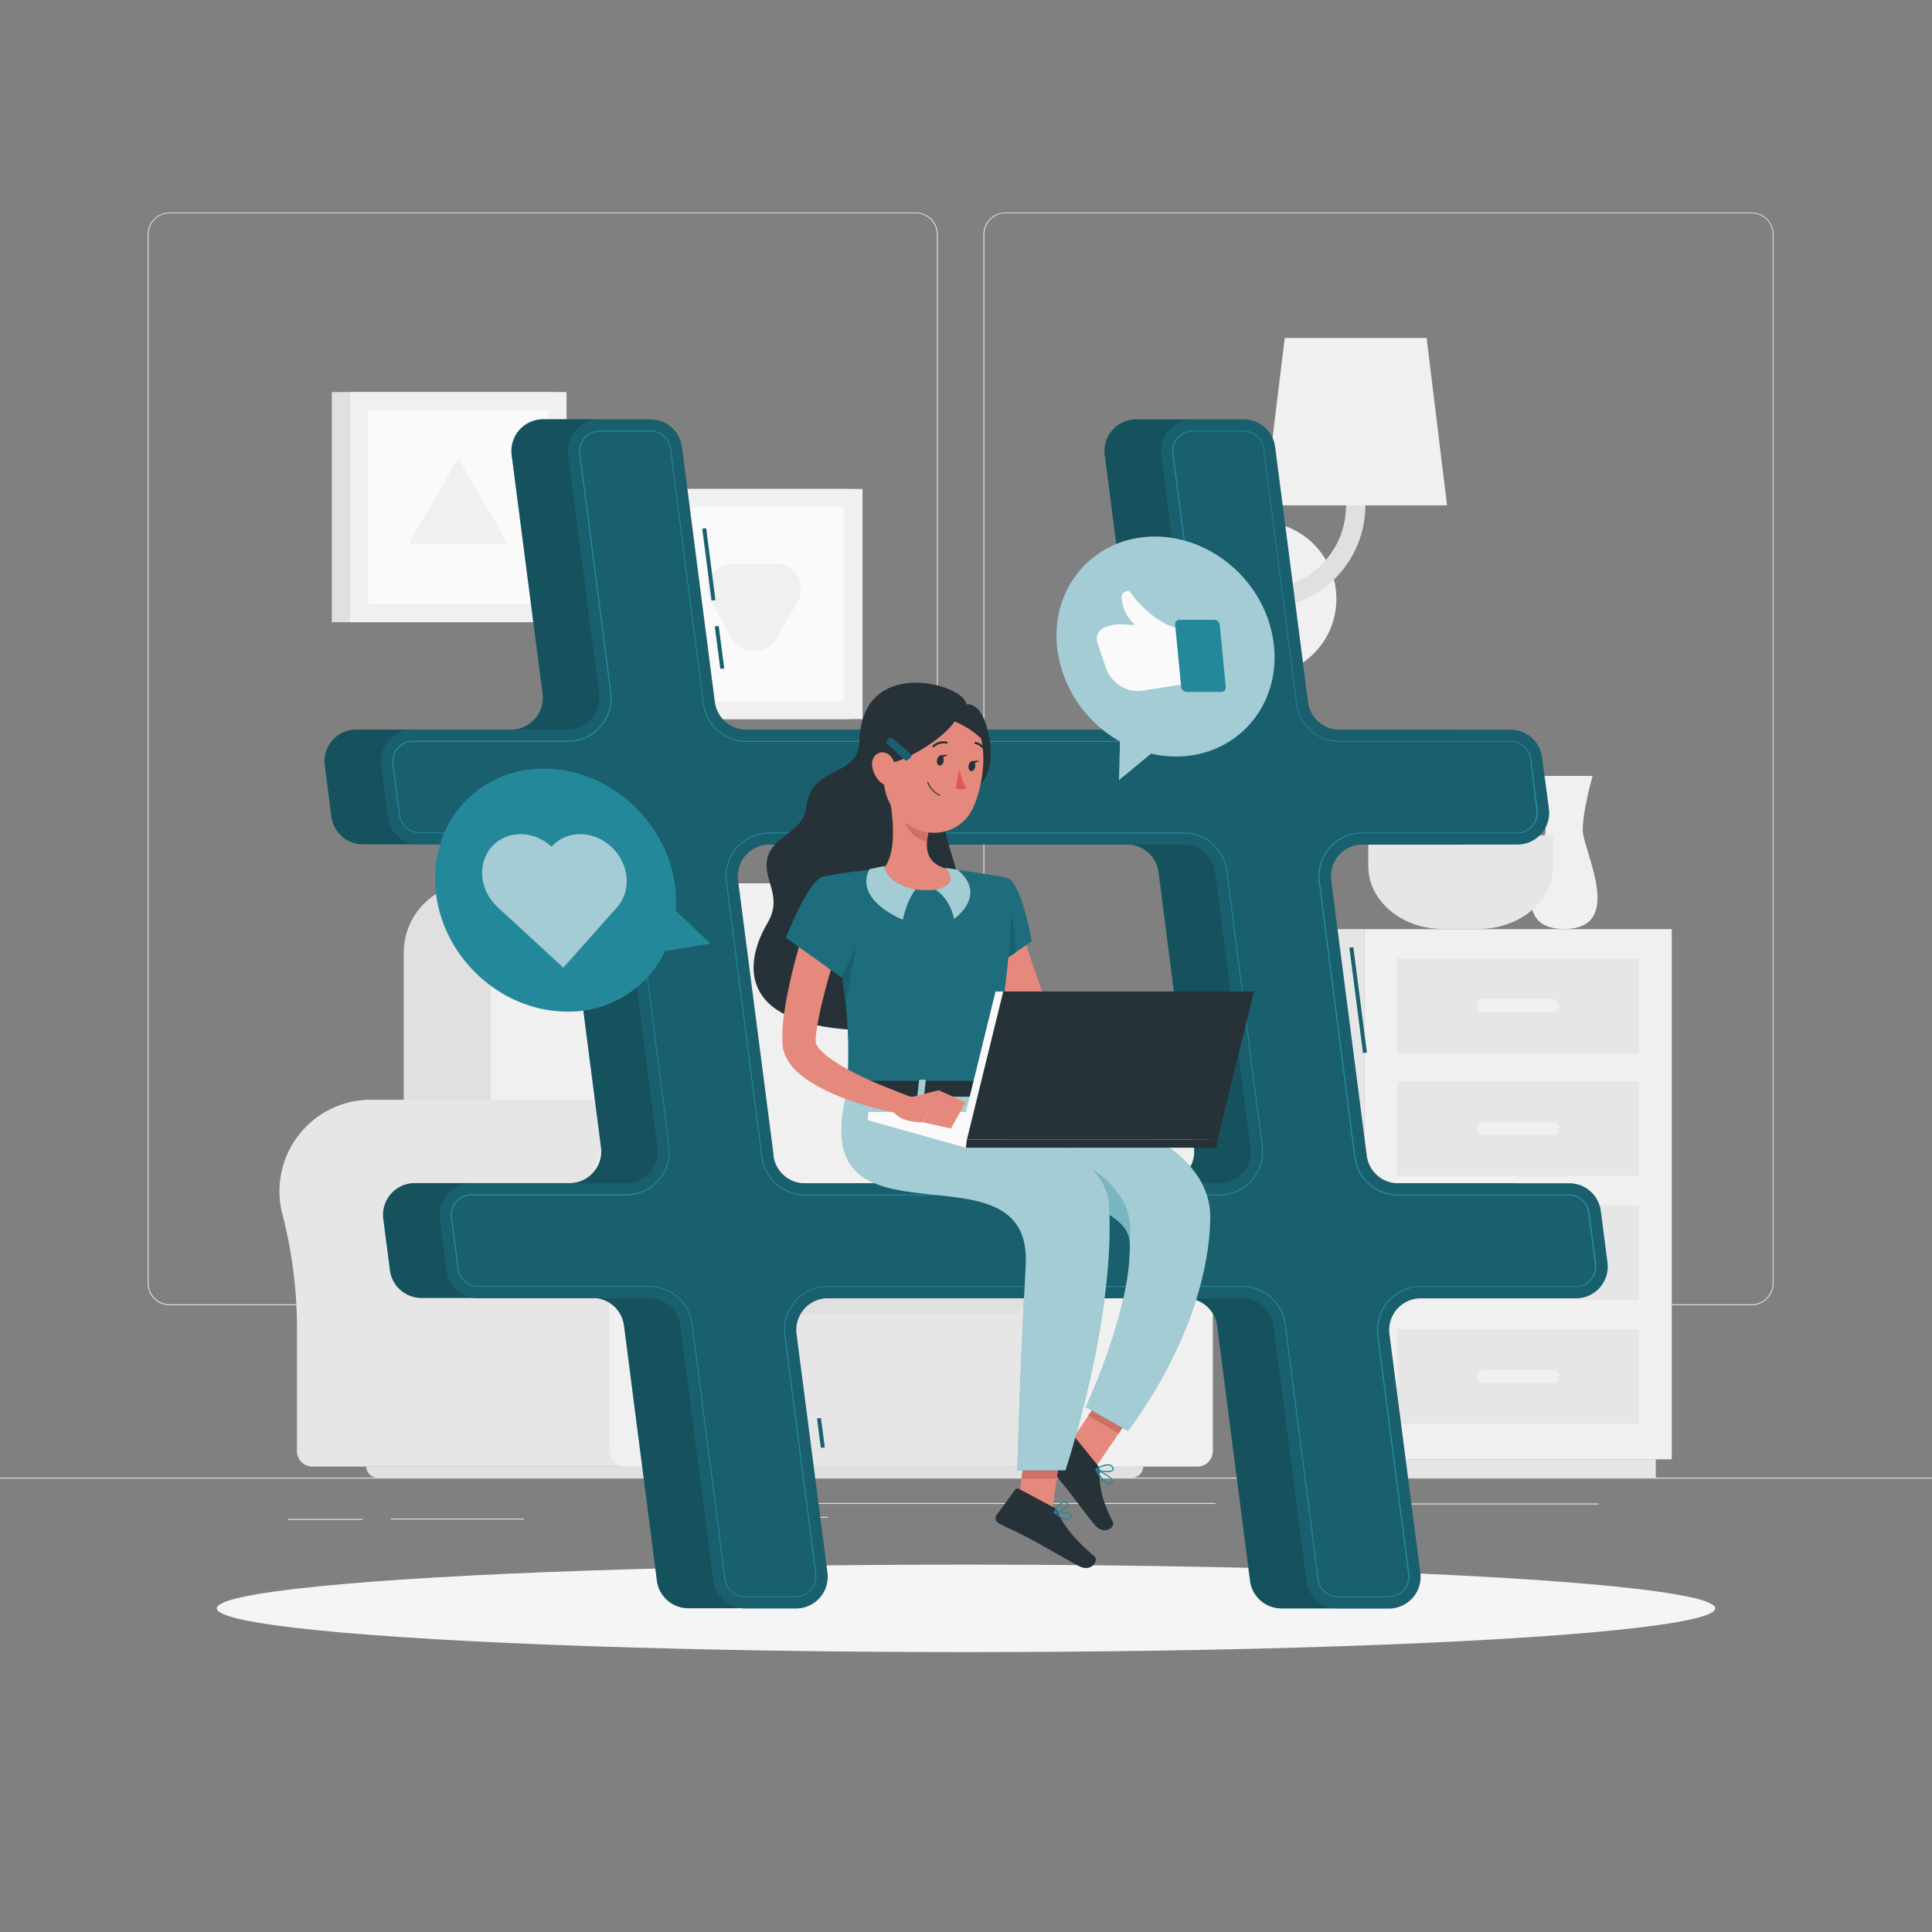 <svg xmlns="http://www.w3.org/2000/svg" viewBox="0 0 500 500"><rect x="0" y="0" width="500" height="500" fill="#808080" stroke="none"/><g id="freepik--background-complete--inject-153"><rect y="382.4" width="500" height="0.25" style="fill:#e0e0e0"></rect><rect x="101.17" y="392.99" width="34.4" height="0.25" style="fill:#e0e0e0"></rect><rect x="74.48" y="393.11" width="19.36" height="0.25" style="fill:#e0e0e0"></rect><rect x="175" y="392.53" width="39.24" height="0.25" style="fill:#e0e0e0"></rect><rect x="198.78" y="388.97" width="115.78" height="0.25" style="fill:#e0e0e0"></rect><rect x="360.68" y="389.1" width="52.99" height="0.25" style="fill:#e0e0e0"></rect><path d="M237,337.8H43.91a5.71,5.71,0,0,1-5.7-5.71V60.66A5.71,5.71,0,0,1,43.91,55H237a5.71,5.71,0,0,1,5.71,5.71V332.09A5.71,5.71,0,0,1,237,337.8ZM43.91,55.2a5.46,5.46,0,0,0-5.45,5.46V332.09a5.46,5.46,0,0,0,5.45,5.46H237a5.47,5.47,0,0,0,5.46-5.46V60.66A5.47,5.47,0,0,0,237,55.2Z" style="fill:#e0e0e0"></path><path d="M453.31,337.8H260.21a5.72,5.72,0,0,1-5.71-5.71V60.66A5.72,5.72,0,0,1,260.21,55h193.1A5.71,5.71,0,0,1,459,60.66V332.09A5.71,5.71,0,0,1,453.31,337.8ZM260.21,55.2a5.47,5.47,0,0,0-5.46,5.46V332.09a5.47,5.47,0,0,0,5.46,5.46h193.1a5.47,5.47,0,0,0,5.46-5.46V60.66a5.47,5.47,0,0,0-5.46-5.46Z" style="fill:#e0e0e0"></path><path d="M213.74,284.61h0c-.55,0-1.1,0-1.66.05a23.68,23.68,0,0,0-21.2,29.77,118.6,118.6,0,0,1,3.71,30.84v30.28a4,4,0,0,0,4,4h96.12V284.61Z" style="fill:#e6e6e6"></path><path d="M318.35,308.28a23.68,23.68,0,0,0-47.3-1.54,23.92,23.92,0,0,0,.76,7.7,118.18,118.18,0,0,1,3.72,30.84v30.28a4,4,0,0,0,4,4h30.35a4,4,0,0,0,4-4V343.5a108.19,108.19,0,0,1,3.66-28.89A23.65,23.65,0,0,0,318.35,308.28Z" style="fill:#f0f0f0"></path><rect x="175.79" y="321.9" width="86.27" height="57.63" style="fill:#e6e6e6"></rect><path d="M122.4,228.61H202A17.92,17.92,0,0,1,220,246.53v88.4a0,0,0,0,1,0,0H104.49a0,0,0,0,1,0,0v-88.4A17.92,17.92,0,0,1,122.4,228.61Z" style="fill:#e0e0e0"></path><path d="M144.1,228.61h81.36a17.05,17.05,0,0,1,17.05,17.05v89.26a0,0,0,0,1,0,0H127a0,0,0,0,1,0,0V245.67A17.05,17.05,0,0,1,144.1,228.61Z" style="fill:#f0f0f0"></path><path d="M181.43,316.64h79.52a5.2,5.2,0,0,1,5.2,5.2v13.07a5.2,5.2,0,0,1-5.2,5.2H181.43a1.55,1.55,0,0,1-1.55-1.55V318.19A1.55,1.55,0,0,1,181.43,316.64Z" style="fill:#e0e0e0"></path><path d="M96,284.61h0c-.55,0-1.1,0-1.66.05a23.68,23.68,0,0,0-21.2,29.77,118.6,118.6,0,0,1,3.71,30.84v30.28a4,4,0,0,0,4,4h96.11V284.61Z" style="fill:#e6e6e6"></path><path d="M200.59,308.28a23.68,23.68,0,0,0-47.3-1.54,23.92,23.92,0,0,0,.76,7.7,118.18,118.18,0,0,1,3.72,30.84v30.28a4,4,0,0,0,4,4h30.35a4,4,0,0,0,4-4V343.5a108.19,108.19,0,0,1,3.66-28.89A23.65,23.65,0,0,0,200.59,308.28Z" style="fill:#f0f0f0"></path><path d="M293,382.41H97.67a2.88,2.88,0,0,1-2.88-2.88H295.87A2.88,2.88,0,0,1,293,382.41Z" style="fill:#e0e0e0"></path><rect x="85.87" y="101.46" width="57.47" height="59.56" style="fill:#e0e0e0"></rect><rect x="90.59" y="101.46" width="56.03" height="59.56" style="fill:#f0f0f0"></rect><rect x="93.52" y="107.92" width="50.17" height="46.64" transform="translate(249.84 12.63) rotate(90)" style="fill:#fafafa"></rect><polygon points="118.6 118.56 105.85 140.65 131.36 140.65 118.6 118.56" style="fill:#f0f0f0"></polygon><rect x="162.48" y="126.54" width="57.47" height="59.56" style="fill:#e0e0e0"></rect><rect x="167.19" y="126.54" width="56.03" height="59.56" style="fill:#f0f0f0"></rect><rect x="170.12" y="133.01" width="50.17" height="46.64" transform="translate(351.53 -38.88) rotate(90)" style="fill:#fafafa"></rect><path d="M200.92,165.27l5.53-9.58a6.6,6.6,0,0,0-5.71-9.89H189.67a6.59,6.59,0,0,0-5.7,9.89l5.53,9.58A6.59,6.59,0,0,0,200.92,165.27Z" style="fill:#f0f0f0"></path><rect x="337.36" y="240.45" width="15.71" height="137.21" style="fill:#e6e6e6"></rect><rect x="341.5" y="377.66" width="87.01" height="4.73" style="fill:#e6e6e6"></rect><rect x="353.07" y="240.45" width="79.59" height="137.21" transform="translate(785.72 618.12) rotate(180)" style="fill:#f0f0f0"></rect><rect x="361.55" y="311.9" width="62.62" height="24.5" transform="translate(785.72 648.3) rotate(180)" style="fill:#e6e6e6"></rect><rect x="361.55" y="343.97" width="62.62" height="24.5" transform="translate(785.72 712.44) rotate(180)" style="fill:#e6e6e6"></rect><rect x="382.2" y="322.47" width="21.31" height="3.36" rx="1.59" style="fill:#f0f0f0"></rect><rect x="382.2" y="354.54" width="21.31" height="3.36" rx="1.59" style="fill:#f0f0f0"></rect><rect x="361.55" y="248.02" width="62.62" height="24.5" transform="translate(785.72 520.54) rotate(180)" style="fill:#e6e6e6"></rect><rect x="361.55" y="279.83" width="62.62" height="24.5" transform="translate(785.72 584.17) rotate(180)" style="fill:#e6e6e6"></rect><rect x="382.2" y="258.59" width="21.31" height="3.36" rx="1.59" style="fill:#f0f0f0"></rect><rect x="382.2" y="290.4" width="21.31" height="3.36" rx="1.59" style="fill:#f0f0f0"></rect><path d="M412.17,200.81H397.42s2.56,8.84,2.56,14-11.22,25.6,4.82,25.6,4.81-20.39,4.81-25.6S412.17,200.81,412.17,200.81Z" style="fill:#f0f0f0"></path><path d="M373.78,212.69a7,7,0,1,1-7-7.05A7.05,7.05,0,0,1,373.78,212.69Z" style="fill:#f0f0f0"></path><path d="M385.85,216.05A7.05,7.05,0,1,1,378.8,209,7.05,7.05,0,0,1,385.85,216.05Z" style="fill:#f0f0f0"></path><path d="M396.16,213.33a7.05,7.05,0,1,1-7.05-7.05A7.05,7.05,0,0,1,396.16,213.33Z" style="fill:#f0f0f0"></path><path d="M354.11,216.18v8c0,8.92,8.63,16.22,19.17,16.22h9.52c10.55,0,19.18-7.3,19.18-16.22v-8Z" style="fill:#e6e6e6"></path><path d="M323.36,175a20,20,0,0,1,0-40.06h2.46V175Z" style="fill:#e0e0e0"></path><circle cx="325.82" cy="154.98" r="20.03" transform="translate(100.69 436.93) rotate(-76.83)" style="fill:#f0f0f0"></circle><path d="M326.72,157.48a2.5,2.5,0,0,1,0-5,21.65,21.65,0,0,0,21.63-21.62V97.61a2.5,2.5,0,0,1,5,0v33.25A26.66,26.66,0,0,1,326.72,157.48Z" style="fill:#e0e0e0"></path><polygon points="374.49 130.79 327.21 130.79 332.49 87.47 369.21 87.47 374.49 130.79" style="fill:#f0f0f0"></polygon></g><g id="freepik--Shadow--inject-153"><ellipse cx="250" cy="416.24" rx="193.89" ry="11.32" style="fill:#f5f5f5"></ellipse></g><g id="freepik--Hashtag--inject-153"><path d="M401.29,326.69l-1.71-13.29a8.22,8.22,0,0,0-8.14-7.16h-44.3a8.2,8.2,0,0,1-8.14-7.15l-9.19-71.28a8.19,8.19,0,0,1,8.13-9.25H378a8.2,8.2,0,0,0,8.13-9.26L384.43,196a8.2,8.2,0,0,0-8.14-7.15H332a8.2,8.2,0,0,1-8.13-7.16l-8.52-66a8.21,8.21,0,0,0-8.14-7.16H294.05a8.21,8.21,0,0,0-8.14,9.26l8,61.78a8.21,8.21,0,0,1-8.14,9.26H178.5a8.2,8.2,0,0,1-8.13-7.16l-8.52-66a8.2,8.2,0,0,0-8.13-7.16H140.56a8.21,8.21,0,0,0-8.14,9.26l8,61.78a8.21,8.21,0,0,1-8.14,9.26H92.19a8.2,8.2,0,0,0-8.14,9.25l1.72,13.29a8.2,8.2,0,0,0,8.14,7.16H138.2a8.2,8.2,0,0,1,8.14,7.15l9.2,71.28a8.2,8.2,0,0,1-8.14,9.25H107.34a8.21,8.21,0,0,0-8.14,9.26l1.72,13.29a8.2,8.2,0,0,0,8.13,7.16h44.3a8.2,8.2,0,0,1,8.14,7.15l8.51,66a8.21,8.21,0,0,0,8.14,7.16H191.3a8.21,8.21,0,0,0,8.14-9.26l-8-61.78A8.2,8.2,0,0,1,199.6,336H306.84A8.2,8.2,0,0,1,315,343.1l8.51,66a8.21,8.21,0,0,0,8.14,7.16h13.16a8.2,8.2,0,0,0,8.13-9.26l-8-61.78a8.2,8.2,0,0,1,8.14-9.25h40.06A8.21,8.21,0,0,0,401.29,326.69Zm-215.78-27.6-9.19-71.28a8.2,8.2,0,0,1,8.13-9.25H291.69a8.2,8.2,0,0,1,8.14,7.15L309,297a8.2,8.2,0,0,1-8.14,9.25H193.65A8.21,8.21,0,0,1,185.51,299.09Z" style="fill:#24889B"></path><path d="M401.29,326.69l-1.71-13.29a8.22,8.22,0,0,0-8.14-7.16h-44.3a8.2,8.2,0,0,1-8.14-7.15l-9.19-71.28a8.19,8.19,0,0,1,8.13-9.25H378a8.2,8.2,0,0,0,8.13-9.26L384.43,196a8.2,8.2,0,0,0-8.14-7.15H332a8.2,8.2,0,0,1-8.13-7.16l-8.52-66a8.21,8.21,0,0,0-8.14-7.16H294.05a8.21,8.21,0,0,0-8.14,9.26l8,61.78a8.21,8.21,0,0,1-8.14,9.26H178.5a8.2,8.2,0,0,1-8.13-7.16l-8.52-66a8.2,8.2,0,0,0-8.13-7.16H140.56a8.21,8.21,0,0,0-8.14,9.26l8,61.78a8.21,8.21,0,0,1-8.14,9.26H92.19a8.2,8.2,0,0,0-8.14,9.25l1.72,13.29a8.2,8.2,0,0,0,8.14,7.16H138.2a8.2,8.2,0,0,1,8.14,7.15l9.2,71.28a8.2,8.2,0,0,1-8.14,9.25H107.34a8.21,8.21,0,0,0-8.14,9.26l1.72,13.29a8.2,8.2,0,0,0,8.13,7.16h44.3a8.2,8.2,0,0,1,8.14,7.15l8.51,66a8.21,8.21,0,0,0,8.14,7.16H191.3a8.21,8.21,0,0,0,8.14-9.26l-8-61.78A8.2,8.2,0,0,1,199.6,336H306.84A8.2,8.2,0,0,1,315,343.1l8.51,66a8.21,8.21,0,0,0,8.14,7.16h13.16a8.2,8.2,0,0,0,8.13-9.26l-8-61.78a8.2,8.2,0,0,1,8.14-9.25h40.06A8.21,8.21,0,0,0,401.29,326.69Zm-215.78-27.6-9.19-71.28a8.2,8.2,0,0,1,8.13-9.25H291.69a8.2,8.2,0,0,1,8.14,7.15L309,297a8.2,8.2,0,0,1-8.14,9.25H193.65A8.21,8.21,0,0,1,185.51,299.09Z" style="opacity:0.4"></path><path d="M212.45,374.71l-1-7.6,1-.13,1,7.6Zm140.3-102.2-3.52-27.25,1-.12,3.51,27.24ZM186.43,173.07,185,162.13l1-.13L187.42,173Zm-2.28-17.67-2.4-18.57,1-.13,2.39,18.57Z" style="fill:#24889B"></path><path d="M212.45,374.71l-1-7.6,1-.13,1,7.6Zm140.3-102.2-3.52-27.25,1-.12,3.51,27.24ZM186.43,173.07,185,162.13l1-.13L187.42,173Zm-2.28-17.67-2.4-18.57,1-.13,2.39,18.57Z" style="opacity:0.3"></path><path d="M416,326.69l-1.72-13.29a8.21,8.21,0,0,0-8.14-7.16h-44.3a8.2,8.2,0,0,1-8.13-7.15l-9.2-71.28a8.21,8.21,0,0,1,8.14-9.25h40.06a8.21,8.21,0,0,0,8.14-9.26L399.08,196a8.19,8.19,0,0,0-8.13-7.15h-44.3a8.21,8.21,0,0,1-8.14-7.16l-8.51-66a8.21,8.21,0,0,0-8.14-7.16H308.7a8.21,8.21,0,0,0-8.14,9.26l8,61.78a8.21,8.21,0,0,1-8.14,9.26H193.16A8.21,8.21,0,0,1,185,181.7l-8.51-66a8.21,8.21,0,0,0-8.14-7.16H155.21a8.2,8.2,0,0,0-8.13,9.26l8,61.78a8.21,8.21,0,0,1-8.14,9.26H106.85a8.2,8.2,0,0,0-8.14,9.25l1.71,13.29a8.21,8.21,0,0,0,8.14,7.16h44.3a8.2,8.2,0,0,1,8.14,7.15L170.19,297a8.19,8.19,0,0,1-8.13,9.25H122a8.2,8.2,0,0,0-8.13,9.26l1.71,13.29a8.21,8.21,0,0,0,8.14,7.16H168a8.19,8.19,0,0,1,8.13,7.15l8.52,66a8.21,8.21,0,0,0,8.14,7.16H206a8.21,8.21,0,0,0,8.14-9.26l-8-61.78a8.2,8.2,0,0,1,8.14-9.25H321.5a8.2,8.2,0,0,1,8.13,7.15l8.52,66a8.2,8.2,0,0,0,8.13,7.16h13.16a8.21,8.21,0,0,0,8.14-9.26l-8-61.78a8.2,8.2,0,0,1,8.13-9.25h40.07A8.21,8.21,0,0,0,416,326.69Zm-215.78-27.6L191,227.81a8.21,8.21,0,0,1,8.14-9.25H306.35a8.21,8.21,0,0,1,8.14,7.15L323.68,297a8.2,8.2,0,0,1-8.13,9.25H208.31A8.2,8.2,0,0,1,200.17,299.09Z" style="fill:#24889B"></path><path d="M416,326.69l-1.72-13.29a8.21,8.21,0,0,0-8.14-7.16h-44.3a8.2,8.2,0,0,1-8.13-7.15l-9.2-71.28a8.21,8.21,0,0,1,8.14-9.25h40.06a8.21,8.21,0,0,0,8.14-9.26L399.08,196a8.19,8.19,0,0,0-8.13-7.15h-44.3a8.21,8.21,0,0,1-8.14-7.16l-8.51-66a8.21,8.21,0,0,0-8.14-7.16H308.7a8.21,8.21,0,0,0-8.14,9.26l8,61.78a8.21,8.21,0,0,1-8.14,9.26H193.16A8.21,8.21,0,0,1,185,181.7l-8.51-66a8.21,8.21,0,0,0-8.14-7.16H155.21a8.2,8.2,0,0,0-8.13,9.26l8,61.78a8.21,8.21,0,0,1-8.14,9.26H106.85a8.2,8.2,0,0,0-8.14,9.25l1.71,13.29a8.21,8.21,0,0,0,8.14,7.16h44.3a8.2,8.2,0,0,1,8.14,7.15L170.19,297a8.19,8.19,0,0,1-8.13,9.25H122a8.2,8.2,0,0,0-8.13,9.26l1.71,13.29a8.21,8.21,0,0,0,8.14,7.16H168a8.19,8.19,0,0,1,8.13,7.15l8.52,66a8.21,8.21,0,0,0,8.14,7.16H206a8.21,8.21,0,0,0,8.14-9.26l-8-61.78a8.2,8.2,0,0,1,8.14-9.25H321.5a8.2,8.2,0,0,1,8.13,7.15l8.52,66a8.2,8.2,0,0,0,8.13,7.16h13.16a8.21,8.21,0,0,0,8.14-9.26l-8-61.78a8.2,8.2,0,0,1,8.13-9.25h40.07A8.21,8.21,0,0,0,416,326.69Zm-215.78-27.6L191,227.81a8.21,8.21,0,0,1,8.14-9.25H306.35a8.21,8.21,0,0,1,8.14,7.15L323.68,297a8.2,8.2,0,0,1-8.13,9.25H208.31A8.2,8.2,0,0,1,200.17,299.09Z" style="opacity:0.3"></path><path d="M359.44,413.36H346.28a5.33,5.33,0,0,1-5.28-4.65l-8.52-66a11.1,11.1,0,0,0-11-9.66H214.26a11.08,11.08,0,0,0-11,12.5l8,61.78a5.32,5.32,0,0,1-5.29,6H192.8a5.33,5.33,0,0,1-5.29-4.65l-8.51-66a11.12,11.12,0,0,0-11-9.66h-44.3a5.35,5.35,0,0,1-5.29-4.65l-1.71-13.29a5.32,5.32,0,0,1,5.28-6h40.07a11.09,11.09,0,0,0,11-12.5l-9.2-71.27a11.11,11.11,0,0,0-11-9.67h-44.3a5.33,5.33,0,0,1-5.28-4.64l-1.72-13.3a5.32,5.32,0,0,1,5.29-6h40.06a11.08,11.08,0,0,0,11-12.5l-8-61.78a5.32,5.32,0,0,1,5.28-6h13.16a5.35,5.35,0,0,1,5.29,4.65l8.51,66a11.11,11.11,0,0,0,11,9.66H300.4a11.08,11.08,0,0,0,11-12.5l-8-61.78a5.32,5.32,0,0,1,5.28-6h13.16a5.36,5.36,0,0,1,5.29,4.65l8.51,66a11.1,11.1,0,0,0,11,9.66H391a5.34,5.34,0,0,1,5.28,4.65L398,209.67a5.32,5.32,0,0,1-5.29,6H352.6a11.09,11.09,0,0,0-11,12.5l9.2,71.28a11.1,11.1,0,0,0,11,9.66h44.3a5.34,5.34,0,0,1,5.29,4.65l1.71,13.29a5.32,5.32,0,0,1-5.28,6H367.75a11.06,11.06,0,0,0-11,12.5l8,61.78a5.34,5.34,0,0,1-5.29,6ZM214.26,332.82H321.5a11.35,11.35,0,0,1,11.23,9.88l8.52,66a5.08,5.08,0,0,0,5,4.43h13.16a5.07,5.07,0,0,0,5-5.73l-8-61.78a11.33,11.33,0,0,1,11.24-12.78h40.06a5.07,5.07,0,0,0,5-5.73l-1.72-13.29a5.08,5.08,0,0,0-5-4.43h-44.3a11.36,11.36,0,0,1-11.23-9.88l-9.2-71.28a11.33,11.33,0,0,1,11.24-12.78h40.06a5.07,5.07,0,0,0,5-5.73L396,196.41a5.1,5.1,0,0,0-5-4.43h-44.3a11.36,11.36,0,0,1-11.24-9.88l-8.51-66a5.09,5.09,0,0,0-5-4.43H308.7a5.08,5.08,0,0,0-5,5.73l8,61.78A11.33,11.33,0,0,1,300.4,192H193.16a11.36,11.36,0,0,1-11.24-9.88l-8.51-66a5.09,5.09,0,0,0-5-4.43H155.21a5.07,5.07,0,0,0-5,5.73l8,61.78A11.33,11.33,0,0,1,146.91,192H106.85a5.08,5.08,0,0,0-5,5.73L103.52,211a5.09,5.09,0,0,0,5,4.43h44.3a11.36,11.36,0,0,1,11.24,9.88l9.19,71.28a11.32,11.32,0,0,1-11.23,12.78H122a5.07,5.07,0,0,0-5,5.73l1.71,13.29a5.09,5.09,0,0,0,5,4.43H168a11.35,11.35,0,0,1,11.23,9.88l8.52,66a5.08,5.08,0,0,0,5,4.43H206a5.07,5.07,0,0,0,5-5.73l-8-61.78a11.33,11.33,0,0,1,11.24-12.78Zm101.29-23.45H208.31a11.36,11.36,0,0,1-11.24-9.88l-9.2-71.28a11.33,11.33,0,0,1,11.24-12.78H306.35a11.36,11.36,0,0,1,11.24,9.88l9.19,71.28a11.33,11.33,0,0,1-11.23,12.78ZM199.11,215.68a11.09,11.09,0,0,0-11,12.5l9.2,71.28a11.11,11.11,0,0,0,11,9.66H315.55a11.08,11.08,0,0,0,11-12.5l-9.19-71.27a11.11,11.11,0,0,0-11-9.67Z" style="fill:#24889B"></path></g><g id="freepik--Character--inject-153"><polygon points="275.92 374.84 283.77 379.43 295.62 361.95 287.77 357.35 275.92 374.84" style="fill:#e4897b"></polygon><path d="M284.05,379.17l-6.45-7.93a.72.72,0,0,0-.94-.17l-7,4.2a1.47,1.47,0,0,0-.34,2.16c2.3,2.72,3.55,3.92,6.39,7.41,1.74,2.15,5.13,6.77,7.55,9.73s5.47.73,4.73-.72c-3.32-6.5-3.45-10-3.4-13.15A2.34,2.34,0,0,0,284.05,379.17Z" style="fill:#263238"></path><path d="M287,384.14l-.19,0c-1.28-.2-2.64-2.44-3.33-3.75a.15.15,0,0,1,.19-.21c.42.18,4.12,1.81,4.35,3a.64.64,0,0,1-.2.59A1.14,1.14,0,0,1,287,384.14Zm-3-3.52c1.05,1.89,2.13,3.08,2.9,3.2a.82.82,0,0,0,.75-.26.37.37,0,0,0,.11-.32C287.57,382.44,285.24,381.21,284,380.62Z" style="fill:#24889B"></path><path d="M286.56,381a8,8,0,0,1-3-.61.13.13,0,0,1-.08-.12.14.14,0,0,1,.06-.14c.09-.06,2.11-1.43,3.54-1.15a1.53,1.53,0,0,1,1,.67c.31.47.19.77,0,.93A2.14,2.14,0,0,1,286.56,381Zm-2.63-.77c1.23.49,3.49.66,3.95.15,0-.05.17-.19-.08-.56a1.19,1.19,0,0,0-.8-.54A5.33,5.33,0,0,0,283.93,380.27Z" style="fill:#24889B"></path><path d="M263.6,237.13l.38,1.52.43,1.64c.29,1.1.62,2.21.95,3.32q1,3.33,2.11,6.65c.78,2.2,1.53,4.42,2.38,6.61.41,1.09.82,2.2,1.25,3.29l.51,1.31a3,3,0,0,0,.4.63,11.74,11.74,0,0,0,4.43,2.8,41.92,41.92,0,0,0,6.31,2c2.22.52,4.5.95,6.81,1.31s4.68.64,7,.89l.08,4.71a72.5,72.5,0,0,1-15,0,43.28,43.28,0,0,1-7.71-1.49,25.34,25.34,0,0,1-4-1.57,15.3,15.3,0,0,1-4-2.8,10.94,10.94,0,0,1-1.75-2.27,7.19,7.19,0,0,1-.37-.67l-.23-.47-.4-.83c-.54-1.11-1.08-2.22-1.58-3.35-1-2.26-2-4.53-2.88-6.85s-1.73-4.66-2.49-7c-.37-1.2-.72-2.41-1-3.63l-.48-1.86c-.14-.65-.27-1.21-.41-2Z" style="fill:#e4897b"></path><path d="M260.63,227.22c3.75.95,6.38,16.39,6.38,16.39l-10.34,7s-9.91-15.57-7-19.7C252.65,226.65,255.16,225.82,260.63,227.22Z" style="fill:#24889B"></path><path d="M260.63,227.22c3.75.95,6.38,16.39,6.38,16.39l-10.34,7s-9.91-15.57-7-19.7C252.65,226.65,255.16,225.82,260.63,227.22Z" style="opacity:0.2"></path><path d="M261,232.83l-8,1.86-.77,7.85a91,91,0,0,0,4.5,8.1l6.27-4.26C262.67,242.77,262,235.27,261,232.83Z" style="fill:#24889B"></path><path d="M261,232.83l-8,1.86-.77,7.85a91,91,0,0,0,4.5,8.1l6.27-4.26C262.67,242.77,262,235.27,261,232.83Z" style="opacity:0.3"></path><path d="M295.18,269l6.45-6.54.85,9.21s-4.84,3.28-8.19,1.52Z" style="fill:#e4897b"></path><polygon points="309.22 261.47 309.51 269.23 302.48 271.66 301.63 262.45 309.22 261.47" style="fill:#e4897b"></polygon><polygon points="262.97 392.83 272.07 392.83 275 371.75 265.89 371.75 262.97 392.83" style="fill:#e4897b"></polygon><path d="M272.67,390.11l-9-4.81a.72.72,0,0,0-.93.21l-4.83,6.59a1.47,1.47,0,0,0,.53,2.12c3.17,1.62,4.79,2.24,8.76,4.35,2.44,1.3,8.56,4.89,11.94,6.69s5.32-1.45,4.08-2.5c-5.57-4.7-8.27-8.53-9.44-11.44A2.33,2.33,0,0,0,272.67,390.11Z" style="fill:#263238"></path><path d="M222.45,191.67c-.23,10-12.47,5.87-13.84,17.39-.77,6.47-8.61,7.14-10,13-1.36,5.67,4.17,9.79,0,16.85-5.58,9.45-8.7,25.93,22.61,27.64,23.28,1.27,31.47-22.38,27.52-36.91s-6.15-16.77-1.82-20.77,11.27-6,9.05-18.22c-1.72-9.45-5.9-8.34-5.9-8.34C249.86,177.09,223,169.42,222.45,191.67Z" style="fill:#263238"></path><polygon points="295.62 361.95 289.51 370.96 281.65 366.37 287.76 357.35 295.62 361.95" style="fill:#ce6f64"></polygon><polygon points="265.89 371.76 275 371.76 273.48 382.62 264.38 382.62 265.89 371.76" style="fill:#ce6f64"></polygon><path d="M260.63,227.22s4.34,1.53-4.35,54.93h-37c.62-15,.63-24.32-6.56-55.2a109.34,109.34,0,0,1,15.7-2.06,117.48,117.48,0,0,1,16.79,0C252.45,225.55,260.63,227.22,260.63,227.22Z" style="fill:#24889B"></path><path d="M260.63,227.22s4.34,1.53-4.35,54.93h-37c.62-15,.63-24.32-6.56-55.2a109.34,109.34,0,0,1,15.7-2.06,117.48,117.48,0,0,1,16.79,0C252.45,225.55,260.63,227.22,260.63,227.22Z" style="opacity:0.2"></path><path d="M230.12,206c1.06,5.4,2.12,15.29-1.66,18.9,0,0,1.48,5.48,11.51,5.48,9.66,0,5.28-5.48,5.28-5.48-6-1.44-5.87-5.91-4.82-10.11Z" style="fill:#e4897b"></path><path d="M234.32,209.58l6.1,5.2a17.37,17.37,0,0,0-.51,3c-2.31-.33-5.47-2.86-5.71-5.27A8.26,8.26,0,0,1,234.32,209.58Z" style="fill:#ce6f64"></path><path d="M229.49,191.76c-1,9-1.68,12.74,2,18.1,5.52,8.06,16.77,7.38,20.47-1.1,3.33-7.63,4.48-21-3.58-26.11A12.32,12.32,0,0,0,229.49,191.76Z" style="fill:#e4897b"></path><path d="M229.44,197.06c1.27,2.36,20.71-8.39,18.5-14.16s-8-3.68-8-3.68-10.27,2.34-12,7.67S229.44,197.06,229.44,197.06Z" style="fill:#263238"></path><path d="M225.7,198.09a6.85,6.85,0,0,0,2.33,4.47c1.76,1.49,3.51.16,3.75-2,.22-1.93-.43-5-2.54-5.7S225.5,196,225.7,198.09Z" style="fill:#e4897b"></path><path d="M256.28,282.15s57.54,5.54,56.94,33.29c-.62,28.87-21.35,54.87-21.35,54.87L281,364.16s12-25.41,11.38-42.72c-.5-14.8-55.68-17.64-55.68-17.64l-7.61-21.65Z" style="fill:#24889B"></path><path d="M256.28,282.15s57.54,5.54,56.94,33.29c-.62,28.87-21.35,54.87-21.35,54.87L281,364.16s12-25.41,11.38-42.72c-.5-14.8-55.68-17.64-55.68-17.64l-7.61-21.65Z" style="fill:#fafafa;opacity:0.6"></path><path d="M276.33,298.42l1.16,11.8c8.05,2.52,14.24,6,14.85,10.66C293.7,310.44,286.42,304.27,276.33,298.42Z" style="fill:#24889B"></path><path d="M276.33,298.42l1.16,11.8c8.05,2.52,14.24,6,14.85,10.66C293.7,310.44,286.42,304.27,276.33,298.42Z" style="fill:#fafafa;opacity:0.4"></path><path d="M246.52,282.15S286,295.23,287,311.42c1.84,29.81-11.27,69.1-11.27,69.1H263.27s.7-26.07,2.19-53.08c1.86-33.93-58-.47-46.14-45.29Z" style="fill:#24889B"></path><path d="M246.52,282.15S286,295.23,287,311.42c1.84,29.81-11.27,69.1-11.27,69.1H263.27s.7-26.07,2.19-53.08c1.86-33.93-58-.47-46.14-45.29Z" style="fill:#fafafa;opacity:0.6"></path><path d="M242.51,196.65c-.13.72.15,1.37.62,1.46s1-.44,1.09-1.16-.15-1.38-.62-1.46S242.64,195.92,242.51,196.65Z" style="fill:#263238"></path><path d="M250.67,198.11c-.12.72.15,1.37.63,1.46s1-.43,1.09-1.16-.15-1.37-.63-1.46S250.8,197.38,250.67,198.11Z" style="fill:#263238"></path><path d="M251.55,197l1.82-.19S252.24,198,251.55,197Z" style="fill:#263238"></path><path d="M248.29,199A19.76,19.76,0,0,0,250,204a3.19,3.19,0,0,1-2.66,0Z" style="fill:#de5753"></path><path d="M243.22,205.94l-.06,0a6.3,6.3,0,0,1-3.18-3.39.13.13,0,0,1,.09-.17.13.13,0,0,1,.17.08,6.12,6.12,0,0,0,3,3.23.14.14,0,0,1,.07.18A.14.14,0,0,1,243.22,205.94Z" style="fill:#263238"></path><path d="M241.6,193.41a.25.25,0,0,1-.2-.1.25.25,0,0,1,0-.38,4.12,4.12,0,0,1,3.64-1,.27.27,0,1,1-.14.53,3.55,3.55,0,0,0-3.14.91A.29.29,0,0,1,241.6,193.41Z" style="fill:#263238"></path><path d="M255.13,194.86a.3.3,0,0,1-.25-.17,3.6,3.6,0,0,0-2.46-2.14.28.28,0,0,1-.23-.32.28.28,0,0,1,.32-.22,4.08,4.08,0,0,1,2.87,2.46.26.26,0,0,1-.14.36A.2.2,0,0,1,255.13,194.86Z" style="fill:#263238"></path><path d="M276.08,393.35c-1.07,0-2.52-1.12-3.33-1.84a.14.14,0,0,1-.05-.16.16.16,0,0,1,.13-.11c.37,0,3.62-.3,4.3.59a.67.67,0,0,1,.09.67,1.18,1.18,0,0,1-.81.81A1.66,1.66,0,0,1,276.08,393.35Zm-2.86-1.83c1.32,1.1,2.46,1.66,3.11,1.49a.86.86,0,0,0,.6-.61.34.34,0,0,0,0-.38C276.45,391.44,274.35,391.45,273.22,391.52Z" style="fill:#24889B"></path><path d="M272.85,391.55a.13.13,0,0,1-.13-.08.16.16,0,0,1,0-.15c.05-.09,1.28-2.38,2.54-2.68a1,1,0,0,1,.89.17.67.67,0,0,1,.33.8c-.27.92-2.52,1.91-3.62,1.94Zm2.68-2.64-.21,0c-.9.21-1.84,1.68-2.2,2.27,1.05-.16,2.85-1,3.06-1.69,0-.11.05-.28-.21-.46A.75.75,0,0,0,275.53,388.91Z" style="fill:#24889B"></path><path d="M243.38,195.49l1.83-.19S244.07,196.5,243.38,195.49Z" style="fill:#263238"></path><path d="M218.76,280l-.29,3.31c-.13.26.17.52.6.52h37.39c.34,0,.61-.16.63-.37l.34-3.31c0-.23-.27-.43-.63-.43H219.36A.7.7,0,0,0,218.76,280Z" style="fill:#263238"></path><path d="M223.79,284.17h-1c-.2,0-.35-.1-.34-.23l.47-4.3c0-.13.19-.23.39-.23h1c.2,0,.35.1.34.23l-.47,4.3C224.16,284.07,224,284.17,223.79,284.17Z" style="fill:#24889B"></path><path d="M223.79,284.17h-1c-.2,0-.35-.1-.34-.23l.47-4.3c0-.13.19-.23.39-.23h1c.2,0,.35.1.34.23l-.47,4.3C224.16,284.07,224,284.17,223.79,284.17Z" style="fill:#fafafa;opacity:0.6"></path><path d="M253.65,284.17h-1c-.2,0-.35-.1-.33-.23l.47-4.3c0-.13.18-.23.38-.23h1c.2,0,.35.1.33.23l-.47,4.3C254,284.07,253.85,284.17,253.65,284.17Z" style="fill:#24889B"></path><path d="M253.65,284.17h-1c-.2,0-.35-.1-.33-.23l.47-4.3c0-.13.18-.23.38-.23h1c.2,0,.35.1.33.23l-.47,4.3C254,284.07,253.85,284.17,253.65,284.17Z" style="fill:#fafafa;opacity:0.6"></path><path d="M238.72,284.17h-1c-.2,0-.36-.1-.34-.23l.47-4.3c0-.13.19-.23.39-.23h1c.2,0,.35.1.34.23l-.47,4.3C239.09,284.07,238.92,284.17,238.72,284.17Z" style="fill:#24889B"></path><path d="M238.72,284.17h-1c-.2,0-.36-.1-.34-.23l.47-4.3c0-.13.19-.23.39-.23h1c.2,0,.35.1.34.23l-.47,4.3C239.09,284.07,238.92,284.17,238.72,284.17Z" style="fill:#fafafa;opacity:0.6"></path><path d="M221.46,241.29l-4.77,4.06c1,5.4,1.7,9.9,2.14,13.9C219.72,255.24,222,244.36,221.46,241.29Z" style="fill:#24889B"></path><path d="M221.46,241.29l-4.77,4.06c1,5.4,1.7,9.9,2.14,13.9C219.72,255.24,222,244.36,221.46,241.29Z" style="opacity:0.3"></path><polygon points="322.51 256.6 257.64 256.6 248.24 294.91 313.11 294.91 322.51 256.6" style="fill:#fafafa"></polygon><polygon points="289.64 287.78 249.97 297.03 224.51 289.89 224.77 287.78 289.64 287.78" style="fill:#fafafa"></polygon><path d="M218.28,240.12c-.77,2.55-1.61,5.18-2.36,7.78s-1.54,5.22-2.22,7.83-1.33,5.21-1.83,7.76c-.24,1.27-.47,2.54-.62,3.74a21.43,21.43,0,0,0-.17,2.54,4.57,4.57,0,0,0,1.1,1.81,16.43,16.43,0,0,0,2.51,2.22,48,48,0,0,0,6.57,3.93c2.35,1.21,4.81,2.31,7.32,3.33s5.07,2,7.58,3L235,288.58c-2.87-.45-5.6-1.09-8.38-1.78s-5.49-1.6-8.22-2.6a48.28,48.28,0,0,1-8.12-3.86,24,24,0,0,1-4-3,12.38,12.38,0,0,1-3.39-5.1,9.74,9.74,0,0,1-.39-1.83l0-.48,0-.36,0-.64c0-.84,0-1.64,0-2.43.08-1.56.25-3,.47-4.5.41-2.92,1-5.74,1.62-8.52a166.75,166.75,0,0,1,4.67-16.37Z" style="fill:#e4897b"></path><path d="M212.76,227c-3.7,1.13-9.37,15.67-9.37,15.67l14.37,10.27s6.46-12.43,4.9-17.22C221,230.69,217,225.67,212.76,227Z" style="fill:#24889B"></path><path d="M212.76,227c-3.7,1.13-9.37,15.67-9.37,15.67l14.37,10.27s6.46-12.43,4.9-17.22C221,230.69,217,225.67,212.76,227Z" style="opacity:0.2"></path><path d="M234.29,284.34l8.64-2.19-4.12,8.29s-5.83.25-7.76-3Z" style="fill:#e4897b"></path><polygon points="249.9 285.3 246.08 292.06 238.81 290.44 242.93 282.15 249.9 285.3" style="fill:#e4897b"></polygon><polygon points="324.51 256.6 259.64 256.6 250.24 294.91 315.11 294.91 324.51 256.6" style="fill:#263238"></polygon><polygon points="315.11 294.91 314.85 297.03 249.97 297.03 250.23 294.91 315.11 294.91" style="fill:#263238"></polygon><path d="M246.39,186.42c8.74,3.5,9.46,8.53,9,5-.66-5.07-4.87-8.72-7.89-9.95C245.73,180.73,242.57,184.89,246.39,186.42Z" style="fill:#263238"></path><path d="M230.1,191l-.59.69a.51.51,0,0,0,0,.71l4.72,4.3a.51.51,0,0,0,.69,0l.81-.75a.51.51,0,0,0,0-.76l-4.95-4.24A.51.51,0,0,0,230.1,191Z" style="fill:#24889B"></path><path d="M230.1,191l-.59.69a.51.51,0,0,0,0,.71l4.72,4.3a.51.51,0,0,0,.69,0l.81-.75a.51.51,0,0,0,0-.76l-4.95-4.24A.51.51,0,0,0,230.1,191Z" style="opacity:0.3"></path><path d="M228.89,224.26c.1.76.94,4.51,8.08,5.92,0,0-2.12,2.31-3.32,7.84,0,0-12.52-4.91-8.72-12.87a.45.45,0,0,1,.32-.25l3.48-.74A.13.13,0,0,1,228.89,224.26Z" style="fill:#24889B"></path><path d="M228.89,224.26c.1.76.94,4.51,8.08,5.92,0,0-2.12,2.31-3.32,7.84,0,0-12.52-4.91-8.72-12.87a.45.45,0,0,1,.32-.25l3.48-.74A.13.13,0,0,1,228.89,224.26Z" style="fill:#fafafa;opacity:0.6"></path><path d="M244.84,224.84c.86.91,3.21,4-2.73,5.42,0,0,3.61,2,4.81,7.53,0,0,8.89-6.11.8-12.75a.07.07,0,0,0-.06,0l-2.71-.38A.13.13,0,0,0,244.84,224.84Z" style="fill:#24889B"></path><path d="M244.84,224.84c.86.91,3.21,4-2.73,5.42,0,0,3.61,2,4.81,7.53,0,0,8.89-6.11.8-12.75a.07.07,0,0,0-.06,0l-2.71-.38A.13.13,0,0,0,244.84,224.84Z" style="fill:#fafafa;opacity:0.6"></path></g><g id="freepik--speech-bubbles--inject-153"><path d="M329.71,167.3c-1.52-15.71-15.33-28.44-30.84-28.43S272,151.61,273.55,167.32a32.13,32.13,0,0,0,16.3,24.56l-.25,10,8.32-6.85a29.12,29.12,0,0,0,6.47.75C319.9,195.75,331.24,183,329.71,167.3Z" style="fill:#24889B"></path><path d="M329.71,167.3c-1.52-15.71-15.33-28.44-30.84-28.43S272,151.61,273.55,167.32a32.13,32.13,0,0,0,16.3,24.56l-.25,10,8.32-6.85a29.12,29.12,0,0,0,6.47.75C319.9,195.75,331.24,183,329.71,167.3Z" style="fill:#fafafa;opacity:0.6"></path><path d="M304,162.36c-6.87-2.07-11.72-9.42-11.72-9.42s-2.12-.12-2,1.82a10.64,10.64,0,0,0,3.45,7l-3.22-.18a10.21,10.21,0,0,0-3.36.37l-1,.29a3.24,3.24,0,0,0-2.07,4.29l2.14,6.31a9,9,0,0,0,4,4.84,8.12,8.12,0,0,0,5.27,1.07c3.22-.49,8.23-1.24,9.09-1.4h0l2.31-.2L306.21,163Z" style="fill:#fafafa"></path><path d="M316.08,179.06h-9a1.45,1.45,0,0,1-1.39-1.28l-1.56-16.1a1.14,1.14,0,0,1,1.14-1.28h9a1.45,1.45,0,0,1,1.4,1.29l1.56,16.09A1.15,1.15,0,0,1,316.08,179.06Z" style="fill:#24889B"></path><path d="M183.89,244.22l-9-8.53a31.84,31.84,0,0,0-.06-5.34c-1.69-17.36-16.95-31.43-34.09-31.42s-29.66,14.09-28,31.45,16.94,31.43,34.08,31.42a27.55,27.55,0,0,0,25.33-15.7Z" style="fill:#24889B"></path><path d="M158.18,219.12c-4.69-4.33-11.61-4.32-15.45,0-4.69-4.32-11.61-4.32-15.46,0s-3.17,11.34,1.52,15.66l17,15.65,13.93-15.66C163.55,230.45,162.87,223.44,158.18,219.12Z" style="fill:#24889B"></path><path d="M158.18,219.12c-4.69-4.33-11.61-4.32-15.45,0-4.69-4.32-11.61-4.32-15.46,0s-3.17,11.34,1.52,15.66l17,15.65,13.93-15.66C163.55,230.45,162.87,223.44,158.18,219.12Z" style="fill:#fafafa;opacity:0.6"></path></g></svg>